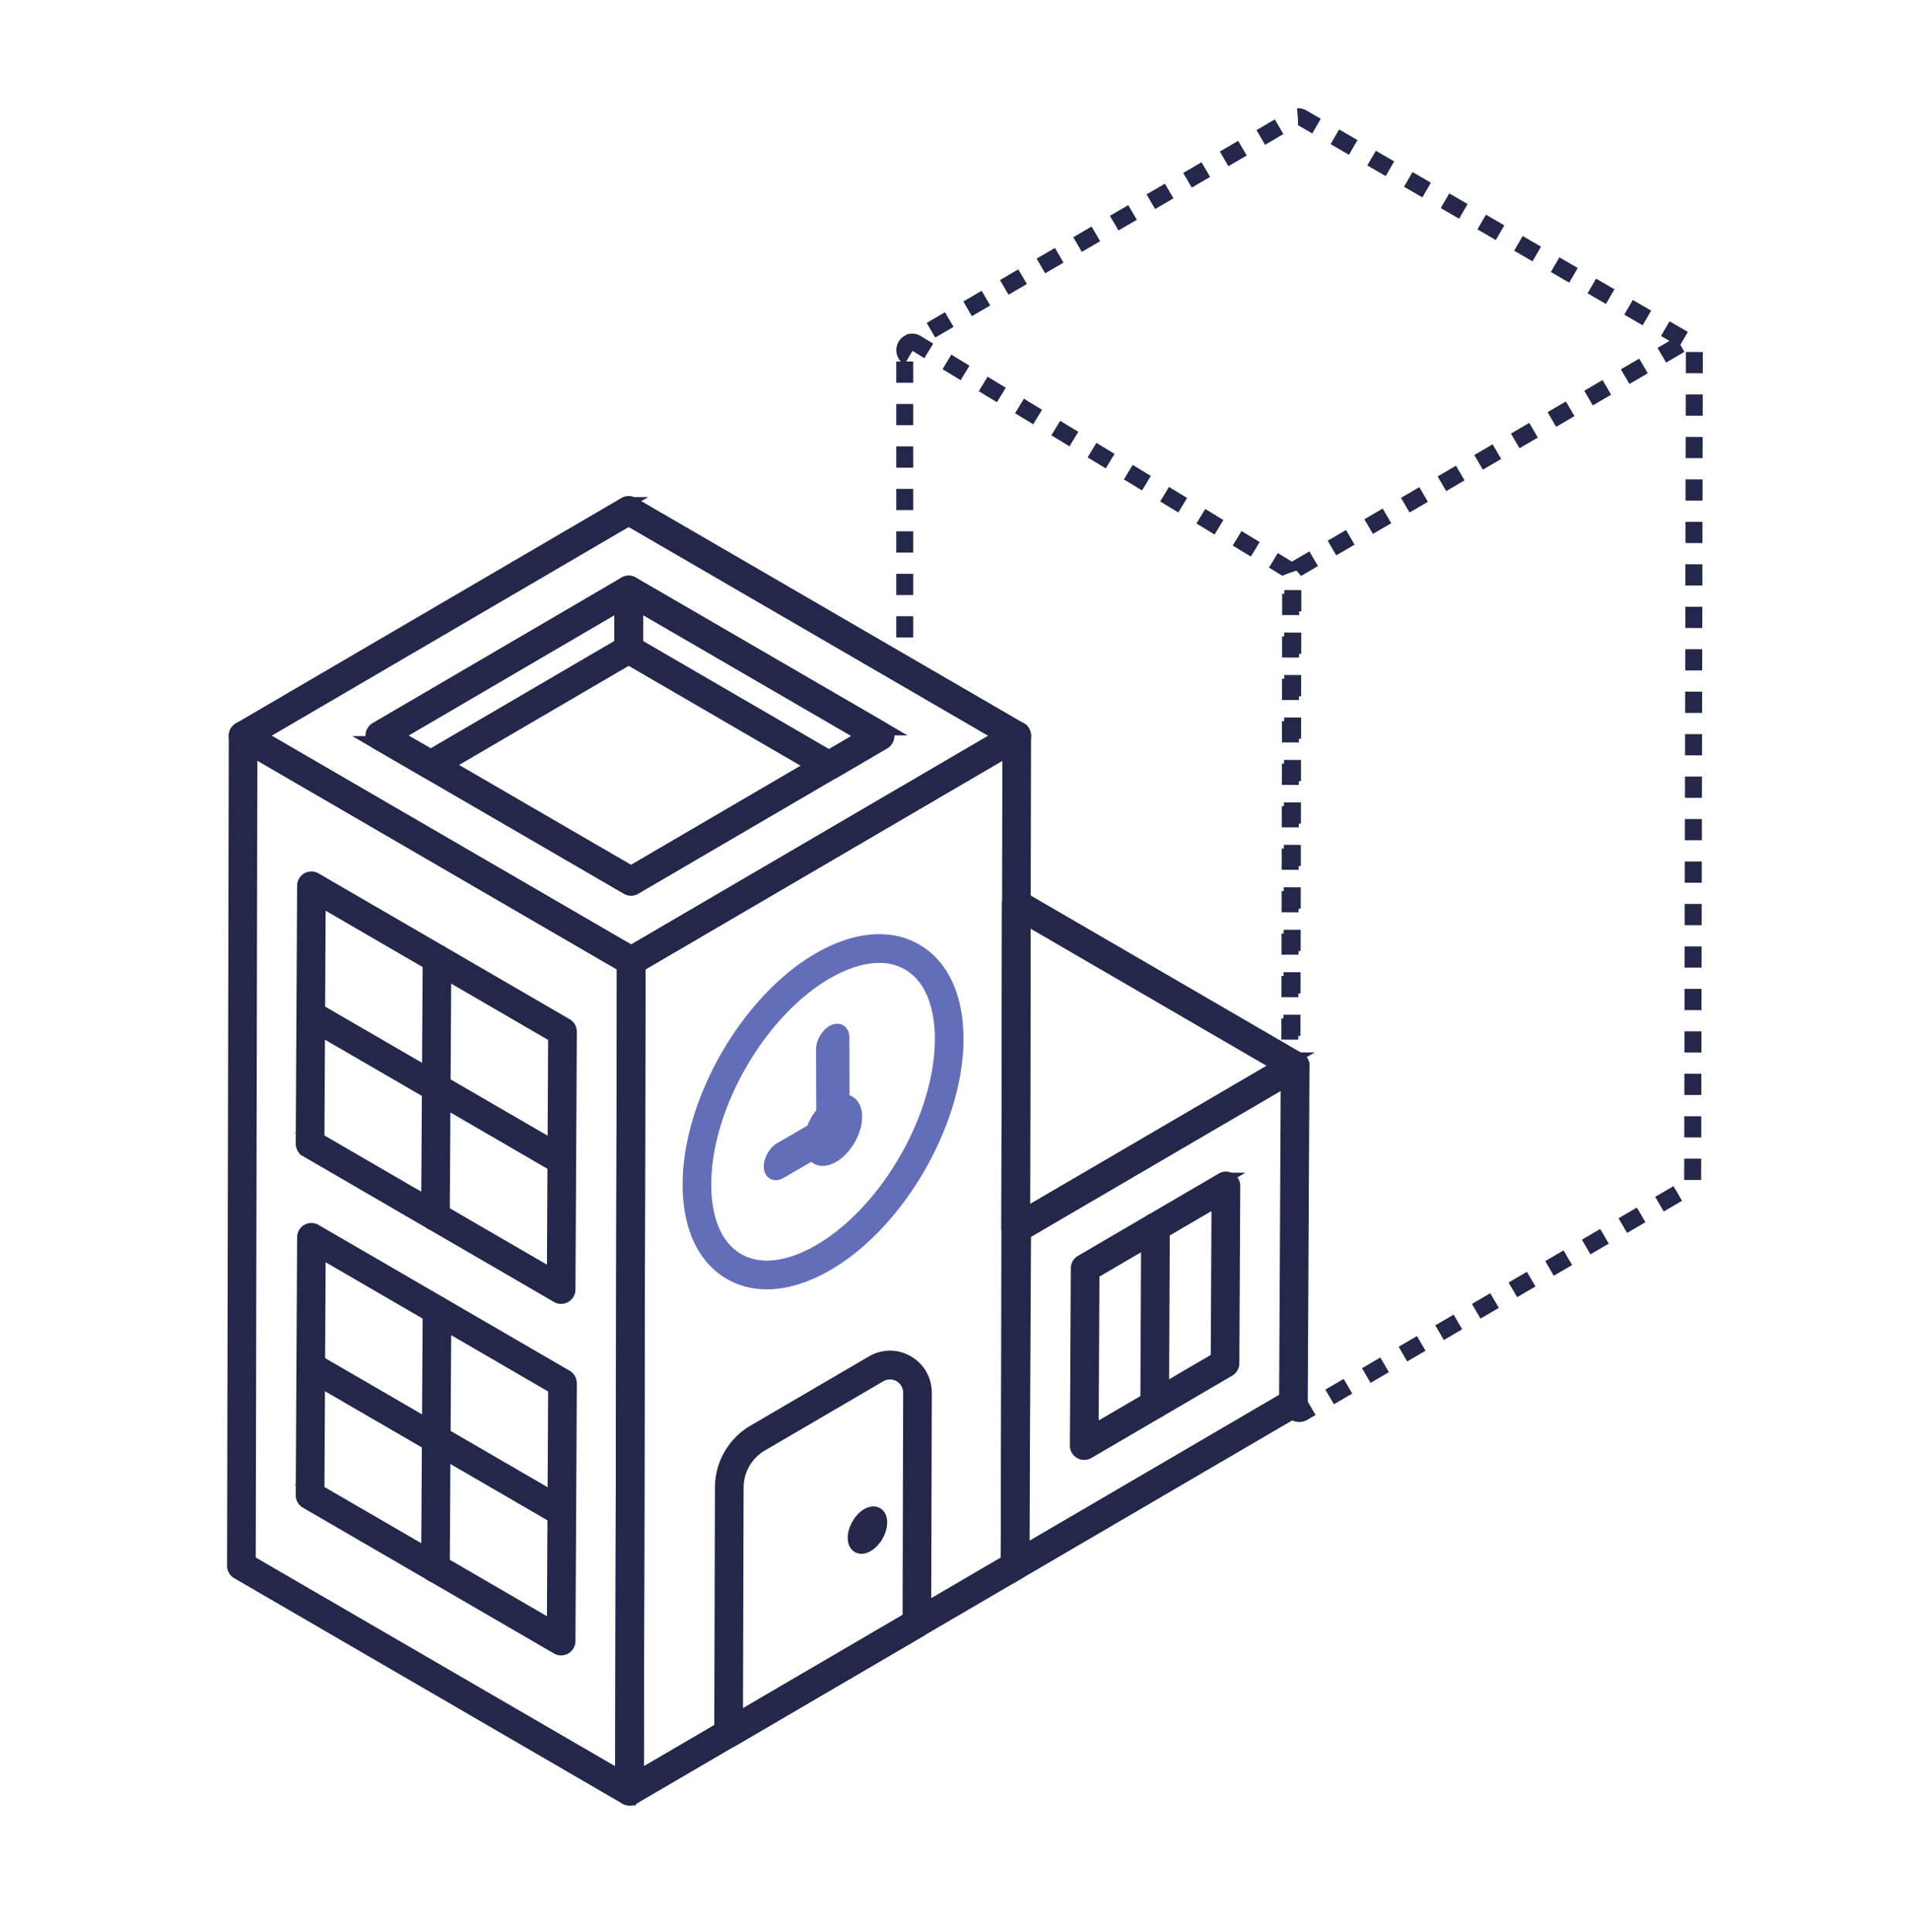<?xml version="1.0" encoding="UTF-8"?> <svg xmlns="http://www.w3.org/2000/svg" width="90" height="91" fill="none"><path d="M47.828 74.134a.374.374 0 0 1-.375-.379l.08-15.888c0-.134.071-.257.186-.324l13.12-7.666a.374.374 0 0 1 .563.327l-.08 15.89a.377.377 0 0 1-.186.323l-13.12 7.666a.375.375 0 0 1-.188.051Zm.454-16.048L48.206 73.1l12.367-7.226.076-15.014-12.367 7.226Z" fill="#23284A" stroke="#23284A" stroke-width=".6"></path><path d="M51.089 68.47a.375.375 0 0 1-.375-.379l.043-8.35c0-.133.071-.256.186-.323l6.634-3.877a.374.374 0 0 1 .564.327l-.042 8.35a.376.376 0 0 1-.187.324l-6.634 3.877a.374.374 0 0 1-.189.051Zm.417-8.508-.038 7.474 5.882-3.438.038-7.474-5.882 3.438Zm-3.601-1.715a.373.373 0 0 1-.192-.053c-.114-.068-.23-.22-.23-.352l.029-15.272c0-.135.071-.259.187-.326a.37.37 0 0 1 .375 0l13.144 7.636a.377.377 0 0 1 0 .652l-13.125 7.664a.373.373 0 0 1-.188.051Zm.355-15.023-.025 14.018 12.047-7.035-12.021-6.983Z" fill="#23284A" stroke="#23284A" stroke-width=".6"></path><path d="M29.661 84.75a.378.378 0 0 1-.375-.378l.08-39.099c0-.134.072-.257.187-.325l18.166-10.615a.371.371 0 0 1 .376-.001.378.378 0 0 1 .188.327l-.08 39.1a.377.377 0 0 1-.186.324L29.85 84.7a.374.374 0 0 1-.189.05Zm.455-39.258-.078 38.225L47.454 73.54l.078-38.226-17.416 10.178Z" fill="#23284A" stroke="#23284A" stroke-width=".6"></path><path d="M29.661 84.75a.371.371 0 0 1-.188-.05L11.187 74.083a.376.376 0 0 1-.187-.327l.08-39.1c0-.134.072-.258.188-.325a.372.372 0 0 1 .375 0l18.286 10.616a.376.376 0 0 1 .187.327l-.08 39.099a.377.377 0 0 1-.375.376Zm-17.91-11.21 17.537 10.18.078-38.228L11.829 35.31l-.079 38.23Z" fill="#23284A" stroke="#23284A" stroke-width=".6"></path><path d="M29.741 45.651a.372.372 0 0 1-.188-.05L11.267 34.985a.377.377 0 0 1 0-.652l18.167-10.616a.37.37 0 0 1 .376 0l18.286 10.615a.377.377 0 0 1 0 .652L29.93 45.6a.374.374 0 0 1-.189.051ZM12.203 34.658l17.538 10.18L47.16 34.66 29.623 24.48l-17.42 10.179Z" fill="#23284A" stroke="#23284A" stroke-width=".6"></path><path d="M29.736 41.895a.37.37 0 0 1-.188-.05l-11.832-6.869a.377.377 0 0 1 0-.652l11.723-6.85a.37.37 0 0 1 .376-.001l11.832 6.868a.377.377 0 0 1 .001.652l-11.724 6.85a.374.374 0 0 1-.188.052Zm-11.084-7.246 11.083 6.433 10.977-6.414-11.084-6.433-10.976 6.414Z" fill="#23284A" stroke="#23284A" stroke-width=".6"></path><path d="M39.07 36.446a.371.371 0 0 1-.187-.05l-9.448-5.488a.377.377 0 0 1-.187-.327v-2.786c0-.135.072-.259.188-.326a.37.37 0 0 1 .375 0l11.839 6.872a.377.377 0 0 1 .001.652l-2.392 1.402a.374.374 0 0 1-.188.05Zm-9.072-6.082 9.072 5.27 1.645-.966-10.717-6.22v1.916Z" fill="#23284A" stroke="#23284A" stroke-width=".6"></path><path d="M20.296 36.409a.374.374 0 0 1-.187-.05l-2.392-1.384a.377.377 0 0 1-.001-.653l11.719-6.852a.376.376 0 0 1 .564.326v2.785a.377.377 0 0 1-.187.326l-9.327 5.45a.374.374 0 0 1-.189.052Zm-1.643-1.763 1.642.95 8.953-5.231V28.45l-10.595 6.195Z" fill="#23284A" stroke="#23284A" stroke-width=".6"></path><path d="M34.332 82.025a.376.376 0 0 1-.375-.378l.032-11.58a3.084 3.084 0 0 1 1.52-2.649l5.586-3.264a1.645 1.645 0 0 1 1.676-.003c.525.305.838.851.836 1.46l-.03 10.855a.378.378 0 0 1-.186.325l-8.87 5.183a.375.375 0 0 1-.189.051Zm7.603-17.346a.914.914 0 0 0-.463.127l-5.586 3.264a2.328 2.328 0 0 0-1.147 1.999l-.03 10.923 8.12-4.744.028-10.638a.92.92 0 0 0-.46-.806.916.916 0 0 0-.462-.125Z" fill="#23284A"></path><path d="M43.203 76.465h.009m-8.88 5.56a.376.376 0 0 1-.375-.378l.032-11.58a3.084 3.084 0 0 1 1.52-2.649l5.586-3.264a1.645 1.645 0 0 1 1.676-.003c.525.305.838.851.836 1.46l-.03 10.855a.378.378 0 0 1-.186.325l-8.87 5.183a.375.375 0 0 1-.189.051Zm7.603-17.346a.914.914 0 0 0-.463.127l-5.586 3.264a2.328 2.328 0 0 0-1.147 1.999l-.03 10.923 8.12-4.744.028-10.638a.92.92 0 0 0-.46-.806.916.916 0 0 0-.462-.125Z" stroke="#23284A" stroke-width=".6"></path><path d="M36.135 60.435c-.631 0-1.218-.15-1.738-.45-1.24-.718-1.927-2.196-1.932-4.162-.012-3.908 2.728-8.683 6.107-10.645 1.715-.995 3.347-1.146 4.595-.423 1.241.717 1.927 2.197 1.933 4.167.011 3.904-2.732 8.678-6.114 10.642-.998.579-1.968.871-2.85.871Zm5.291-15.376c-.751 0-1.596.26-2.479.772-3.171 1.841-5.743 6.322-5.732 9.99.004 1.686.557 2.932 1.556 3.51 1.006.582 2.37.434 3.84-.42 3.175-1.844 5.75-6.324 5.74-9.987-.005-1.69-.558-2.937-1.558-3.516a2.692 2.692 0 0 0-1.367-.349Z" fill="#636EB8"></path><path d="M38.76 45.505h.009m-2.634 14.93c-.631 0-1.218-.15-1.738-.45-1.24-.718-1.927-2.196-1.932-4.162-.012-3.908 2.728-8.683 6.107-10.645 1.715-.995 3.347-1.146 4.595-.423 1.241.717 1.927 2.197 1.933 4.167.011 3.904-2.732 8.678-6.114 10.642-.998.579-1.968.871-2.85.871Zm5.291-15.376c-.751 0-1.596.26-2.479.772-3.171 1.841-5.743 6.322-5.732 9.99.004 1.686.557 2.932 1.556 3.51 1.006.582 2.37.434 3.84-.42 3.175-1.844 5.75-6.324 5.74-9.987-.005-1.69-.558-2.937-1.558-3.516a2.692 2.692 0 0 0-1.367-.349Z" stroke="#636EB8" stroke-width=".6"></path><path d="M39.232 48.591c.265-.154.49-.035.49.272l.008 2.837c0 .082.064.141.144.16.271.065.449.33.45.748.002.687-.481 1.519-1.076 1.864-.358.208-.676.192-.872-.01-.057-.06-.14-.085-.212-.044l-1.391.808c-.266.154-.482.03-.483-.277 0-.306.214-.685.48-.839l1.467-.852a.157.157 0 0 0 .068-.08c.099-.26.242-.513.42-.727a.157.157 0 0 0 .036-.1l-.009-2.925c0-.307.218-.683.48-.835Z" fill="#636EB8" stroke="#636EB8" stroke-width=".6"></path><path d="M20.518 57.688h-.003a.376.376 0 0 1-.372-.379l.074-12.142c.001-.209.162-.417.377-.375a.376.376 0 0 1 .373.38l-.074 12.142a.376.376 0 0 1-.375.374Z" fill="#23284A" stroke="#23284A" stroke-width=".6"></path><path d="M26.472 55.044a.372.372 0 0 1-.186-.05l-11.83-6.862a.378.378 0 0 1-.137-.515.372.372 0 0 1 .512-.138l11.83 6.862a.378.378 0 0 1-.189.703Zm-5.954 19.203h-.003a.376.376 0 0 1-.372-.38l.074-12.141a.376.376 0 0 1 .375-.375h.002a.376.376 0 0 1 .373.38l-.074 12.142a.376.376 0 0 1-.375.374Z" fill="#23284A" stroke="#23284A" stroke-width=".6"></path><path d="M26.472 71.603a.373.373 0 0 1-.186-.05l-11.83-6.862a.378.378 0 0 1-.137-.515.372.372 0 0 1 .512-.138l11.83 6.862a.378.378 0 0 1-.189.703ZM54.41 66.53h-.003a.376.376 0 0 1-.373-.378l.037-8.348c0-.208.168-.375.375-.375.167.001.376.17.375.379l-.037 8.347a.376.376 0 0 1-.375.376Zm-13.09 5.807c.246-.427.247-.89 0-1.033-.245-.144-.644.086-.89.513-.247.427-.247.89-.001 1.033.245.143.644-.087.89-.513ZM26.44 61.12a.37.37 0 0 1-.187-.05l-11.83-6.868a.377.377 0 0 1-.188-.329l.065-12.145a.373.373 0 0 1 .563-.325l11.83 6.868a.377.377 0 0 1 .187.328l-.064 12.146a.378.378 0 0 1-.375.375Zm-11.454-7.462 11.083 6.434.06-11.278-11.082-6.433-.06 11.277Z" fill="#23284A" stroke="#23284A" stroke-width=".6"></path><path d="M26.44 77.679a.371.371 0 0 1-.187-.051l-11.83-6.867a.377.377 0 0 1-.188-.329l.065-12.145a.373.373 0 0 1 .563-.325l11.83 6.868a.377.377 0 0 1 .187.328l-.064 12.145a.378.378 0 0 1-.375.376Zm-11.454-7.462 11.083 6.434.06-11.277-11.082-6.434-.06 11.277Z" fill="#23284A" stroke="#23284A" stroke-width=".6"></path><path d="M61.217 66.584a.377.377 0 0 1-.375-.378l.08-39.098c0-.134.071-.258.186-.325l18.167-10.616a.37.37 0 0 1 .376 0 .378.378 0 0 1 .188.327l-.08 39.099a.377.377 0 0 1-.186.325L61.405 66.533a.374.374 0 0 1-.188.051Zm-1.011-.05a.342.342 0 0 0 .358 0 .38.38 0 0 0 .18-.326l.076-39.098a.38.38 0 0 0-.179-.327L43.17 16.167a.341.341 0 0 0-.359 0 .38.38 0 0 0-.179.325V31" stroke="#23284A" stroke-width=".8" stroke-dasharray="1 1"></path><path d="M42.823 16.82a.377.377 0 0 1 0-.653L60.988 5.552a.37.37 0 0 1 .377 0L79.65 16.166a.377.377 0 0 1 .188.325" stroke="#23284A" stroke-width=".8" stroke-dasharray="1 1"></path></svg> 